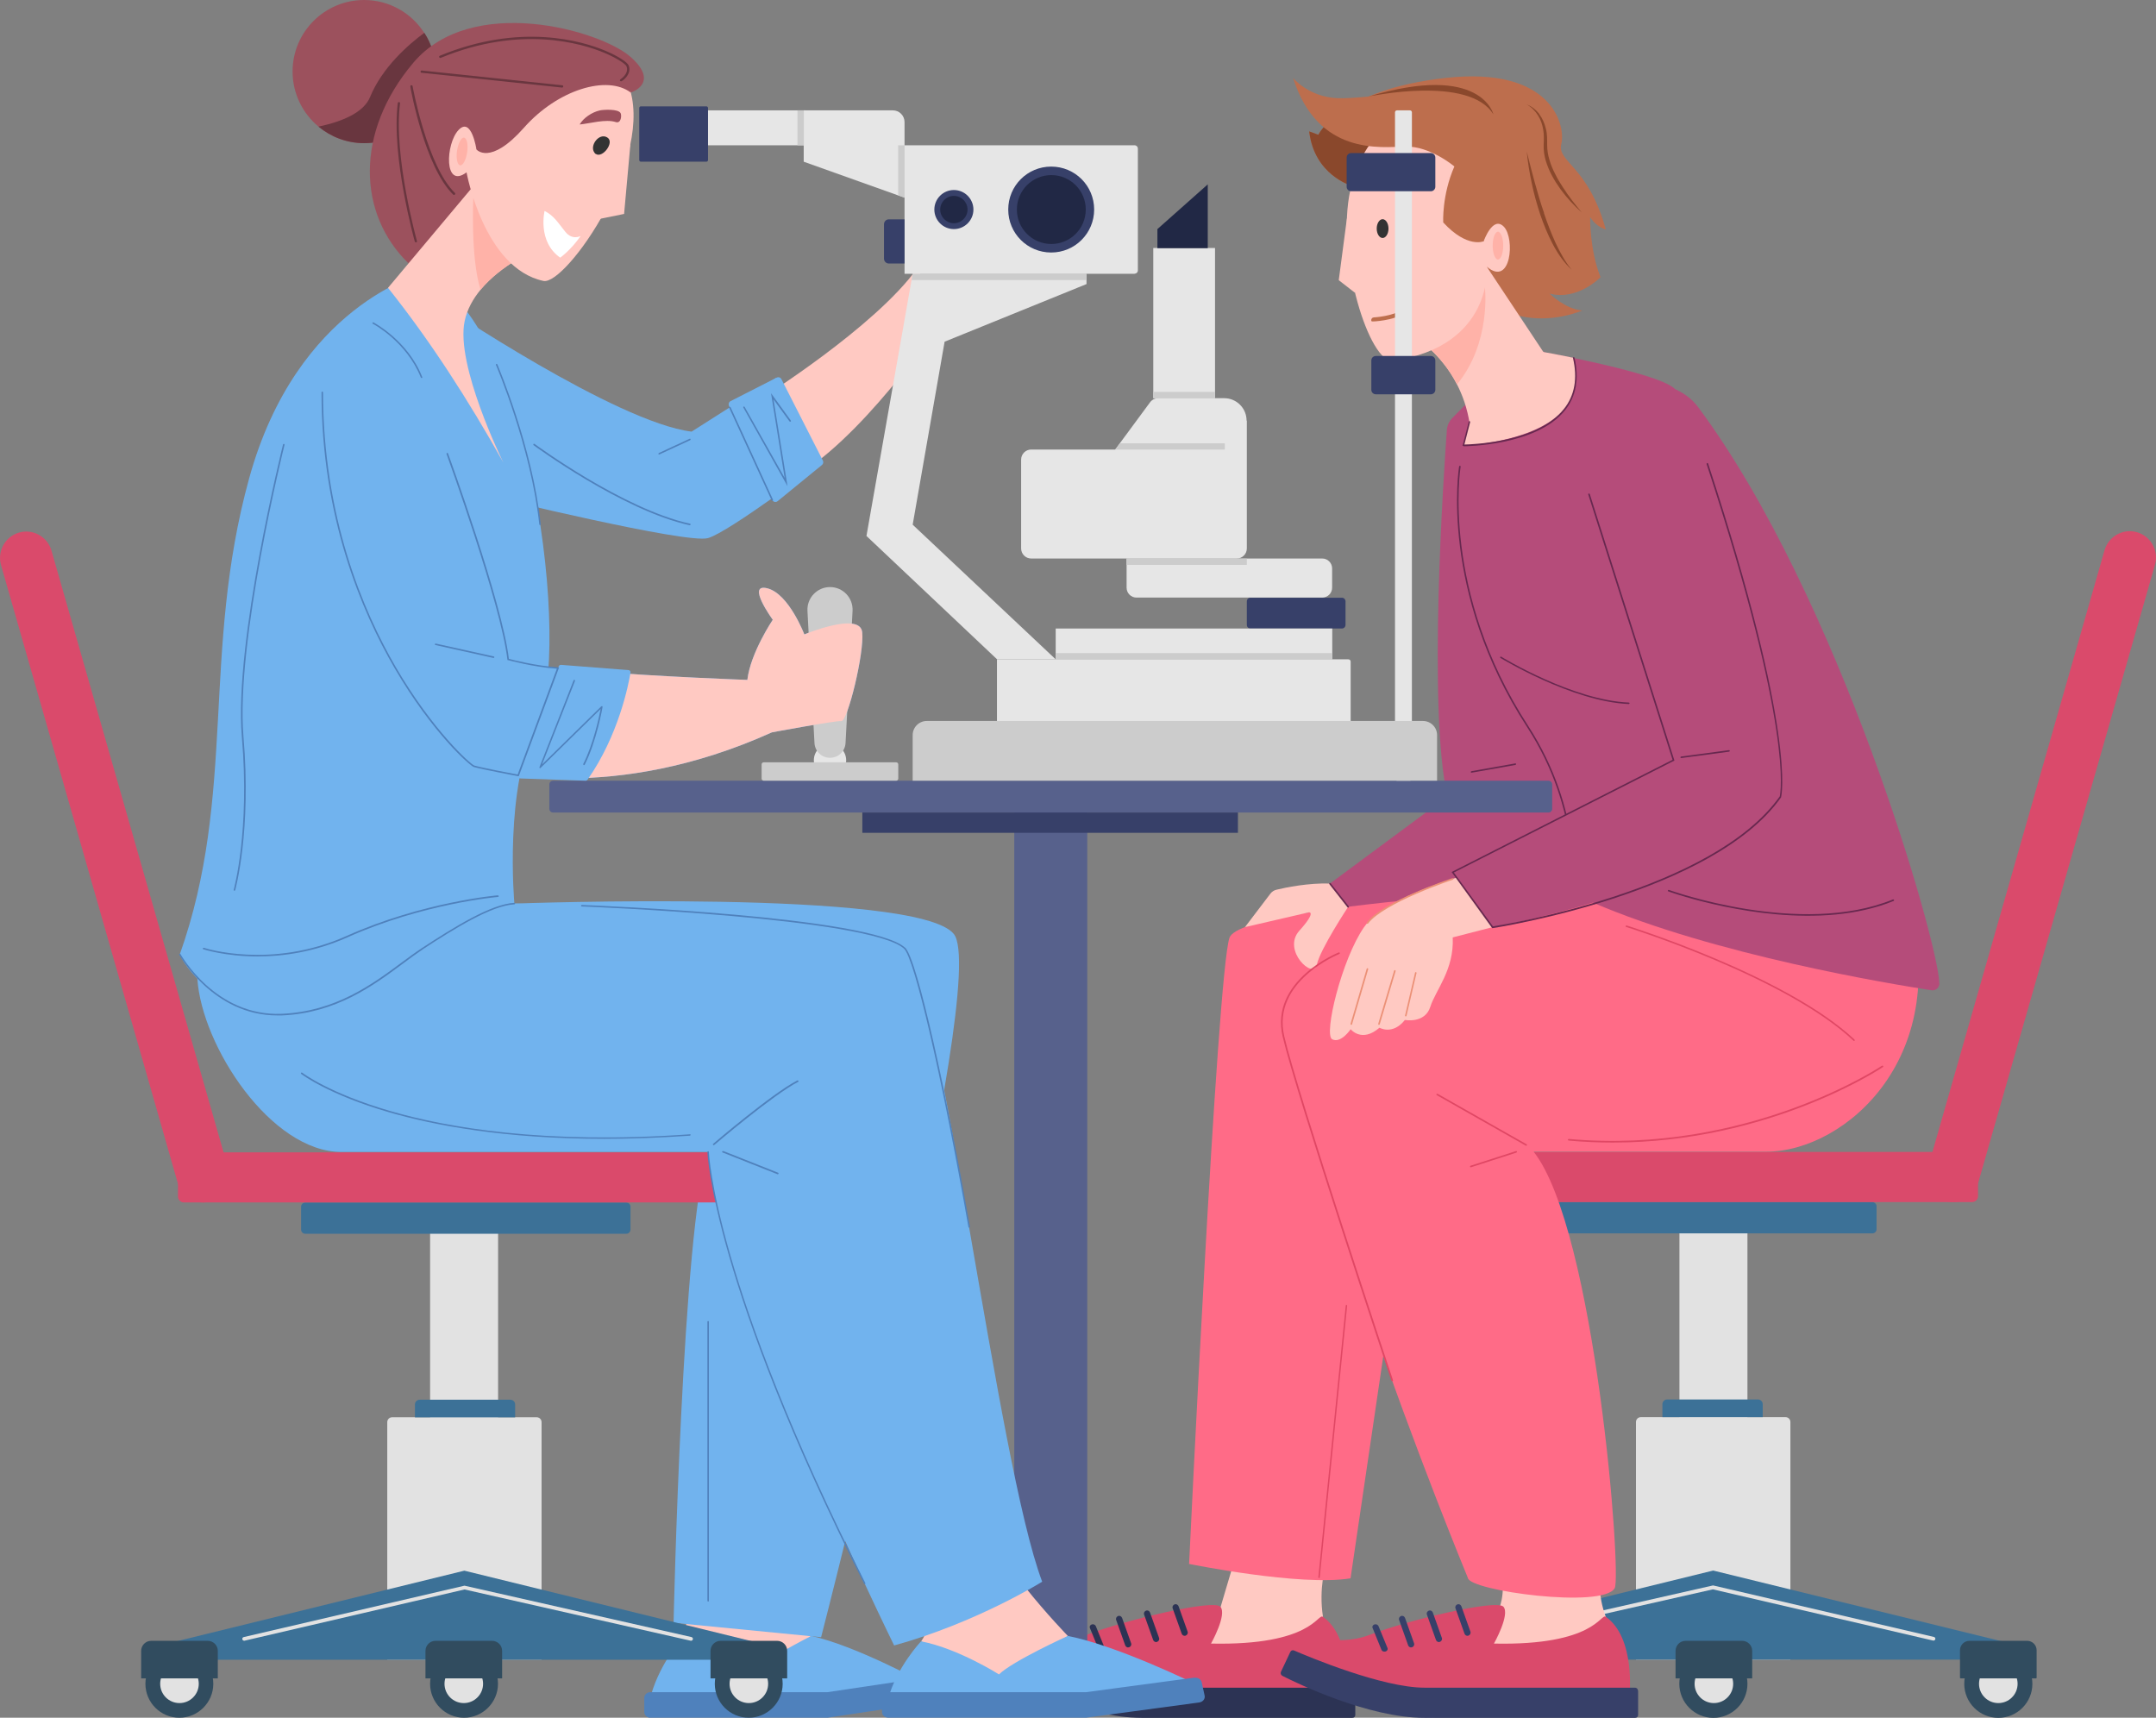 <?xml version="1.0" encoding="UTF-8"?><svg id="Layer_2" xmlns="http://www.w3.org/2000/svg" xmlns:xlink="http://www.w3.org/1999/xlink" viewBox="0 0 172.14 137.14"><rect x="0" y="0" width="172.14" height="137.14" fill="#808080" stroke="none"/><defs><style>.cls-1{fill:#e04764;}.cls-2{fill:#4f81bc;}.cls-3{fill:#fff;}.cls-4{fill:#212845;}.cls-5{fill:#57618c;}.cls-6{fill:#374069;}.cls-7{fill:#e2e2e2;}.cls-8{fill:#9c515d;}.cls-9{fill:#67284f;}.cls-10{fill:#b54c7a;}.cls-11{fill:#da4a6b;}.cls-12{fill:#333;}.cls-13{fill:#e6e6e6;}.cls-14{fill:#bd6e4d;}.cls-15{isolation:isolate;}.cls-15,.cls-16,.cls-17,.cls-18{fill:none;}.cls-19{fill:#71b3ee;}.cls-20{fill:#2c3354;}.cls-21{fill:#3c7197;}.cls-22{fill:#c4c5c4;}.cls-23{fill:#314c5f;}.cls-24{fill:#ccc;}.cls-17{clip-path:url(#clippath);}.cls-25{fill:#8a482c;}.cls-26{fill:#ffc9c2;}.cls-27{fill:#ff6b87;}.cls-18{clip-path:url(#clippath-1);}.cls-28{fill:#ffb2a8;}.cls-29{fill:#69363f;}.cls-30{fill:#eb9076;}</style><clipPath id="clippath"><rect class="cls-16" width="172.14" height="137.14"/></clipPath><clipPath id="clippath-1"><rect class="cls-16" x="-.22" y="-.23" width="172.5" height="137.5"/></clipPath></defs><g id="Layer_1-2"><g class="cls-17"><g class="cls-15"><g class="cls-18"><path class="cls-26" d="m105.86,124.9s-.59,1.92-.23,4.18c.35,2.26-10.52,4.08-10.52,4.08l2.35-4.88,1.88-6.34,6.53,2.96Z"/><path class="cls-11" d="m107.51,135.41s.51-4.65-1.89-6.33c-.42-.29-.88,2.31-8.93,2.14,0,0,1.3-2.31.75-2.94-.54-.63-7.59,1.06-10.65,2.23-3.06,1.17-4.82-.63-5.95,1.51,0,0,2.98,2.72,10.15,3.39,7.17.67,16.52,0,16.52,0"/><path class="cls-20" d="m108.2,134.97c0-.13-.1-.23-.23-.23h-16.82c-3.36,0-9.24-2.46-10.41-2.97-.12-.05-.25,0-.3.12l-.74,1.59c-.05.11,0,.25.1.31,1.13.58,6.85,3.36,11.36,3.36h16.82c.13,0,.23-.1.23-.23v-1.94Z"/><path class="cls-20" d="m94.59,130.6s.06,0,.08-.02c.13-.05.2-.19.15-.32l-.72-2.02c-.05-.13-.19-.2-.32-.15-.13.05-.2.19-.15.32l.72,2.02c.04.1.13.17.24.17"/><path class="cls-20" d="m92.3,131.1s.06,0,.09-.02c.13-.05.2-.19.15-.32l-.72-2.02c-.05-.13-.19-.2-.32-.15-.13.05-.2.19-.15.32l.72,2.02c.04.1.13.17.24.17"/><path class="cls-20" d="m90.08,131.52s.06,0,.08-.01c.13-.05.2-.19.15-.32l-.72-2.02c-.05-.13-.19-.2-.32-.15-.13.05-.2.19-.15.32l.72,2.02c.04.1.13.17.24.17"/><path class="cls-20" d="m87.97,131.86s.06,0,.08-.01c.13-.04.2-.17.15-.28l-.71-1.75c-.05-.11-.19-.17-.32-.13-.13.04-.2.17-.15.28l.71,1.75c.04.09.13.14.23.14"/><path class="cls-10" d="m118.35,30.94l-2.4,2.44c-.25.26-.41.6-.43.96-.25,3.47-1.53,22.17.04,29.26l-9.37,6.94,2.72,3.48,16.34-5.54s-.82-17.57-1.31-23.15c-.49-5.58-5.58-14.4-5.58-14.4"/><path class="cls-14" d="m107.89,14.82s-2.96-.84-3.36-4.33l.73.27s1.68-3.6,10.17-4.54c8.5-.94,9.59,3.81,9.23,5.27-.36,1.46,2.14,1.72,3.55,6.83,0,0-.73-.16-1.25-.99,0,0-.05,2.61.83,4.8,0,0-1.83,1.9-4.07,1.31,0,0,1.25,1.24,2.61,1.35,0,0-2.37,1.06-5.02.43-2.65-.63-13.42-10.39-13.42-10.39"/><rect class="cls-7" x="134.09" y="97.22" width="5.43" height="19.87"/><path class="cls-21" d="m123.84,98.47h25.66c.18,0,.33-.15.33-.33v-1.83c0-.18-.15-.33-.33-.33h-25.66c-.18,0-.33.15-.33.33v1.83c0,.19.15.33.33.33"/><path class="cls-23" d="m162.27,134.43c0,1.5-1.22,2.72-2.72,2.72s-2.72-1.22-2.72-2.72,1.22-2.72,2.72-2.72,2.72,1.22,2.72,2.72"/><path class="cls-7" d="m161.09,134.43c0,.85-.69,1.54-1.54,1.54s-1.54-.69-1.54-1.54.69-1.54,1.54-1.54,1.54.69,1.54,1.54"/><path class="cls-22" d="m116.78,134.43c0,1.5-1.22,2.72-2.72,2.72s-2.72-1.22-2.72-2.72,1.22-2.72,2.72-2.72,2.72,1.22,2.72,2.72"/><path class="cls-23" d="m139.52,134.43c0,1.5-1.22,2.72-2.72,2.72s-2.72-1.22-2.72-2.72,1.22-2.72,2.72-2.72,2.72,1.22,2.72,2.72"/><path class="cls-7" d="m138.38,134.43c0,.85-.69,1.54-1.54,1.54s-1.54-.69-1.54-1.54.69-1.54,1.54-1.54,1.54.69,1.54,1.54"/><path class="cls-7" d="m115.6,134.43c0,.85-.69,1.54-1.54,1.54s-1.54-.69-1.54-1.54.69-1.54,1.54-1.54,1.54.69,1.54,1.54"/><path class="cls-7" d="m142.94,132.5h-12.32v-18.97c0-.21.17-.39.39-.39h11.55c.21,0,.39.17.39.39v18.97Z"/><path class="cls-21" d="m136.78,125.39l-24.76,6.07c-.61.15-.5,1.04.13,1.04h49.27c.62,0,.73-.89.13-1.04l-24.76-6.07Z"/><path class="cls-23" d="m139.9,134h-6.12v-2.2c0-.44.36-.8.8-.8h4.52c.44,0,.8.36.8.8v2.2Z"/><path class="cls-7" d="m117.12,134h-6.12v-2.29c0-.39.32-.71.71-.71h4.7c.39,0,.71.32.71.71v2.29Z"/><path class="cls-23" d="m162.56,134h-6.02s-.05-.02-.05-.05v-2.2c0-.41.34-.75.75-.75h4.62c.41,0,.75.34.75.75v2.2s-.02.05-.05.05"/><path class="cls-7" d="m154.38,130.98s-.02,0-.03,0l-17.59-4.09-18.06,4.09c-.08.02-.16-.03-.18-.11-.02-.08.03-.16.11-.18l18.13-4.11h.03s17.62,4.11,17.62,4.11c.08.02.13.1.11.18-.02.07-.08.11-.14.11"/><path class="cls-21" d="m140.73,113.14h-8v-1.03c0-.21.17-.38.38-.38h7.25c.21,0,.38.17.38.38v1.03Z"/><path class="cls-11" d="m157.46,95.97h-47.56c-.26,0-.47-.21-.47-.47v-3.06c0-.26.21-.47.47-.47h47.56c.26,0,.47.21.47.47v3.06c0,.26-.21.47-.47.47"/><path class="cls-11" d="m155.93,95.97c-.19,0-.38-.03-.58-.08-1.11-.32-1.76-1.48-1.44-2.59l14.12-49.37c.32-1.11,1.48-1.76,2.59-1.44,1.11.32,1.75,1.48,1.44,2.59l-14.12,49.37c-.26.92-1.1,1.52-2.01,1.52"/><path class="cls-25" d="m104.53,10.49l.73.27s.73-1.57,3.69-2.91l3.56,6.69-2.88,1.82c-1.06-.93-1.74-1.54-1.74-1.54,0,0-2.96-.84-3.36-4.33"/><path class="cls-25" d="m109.27,7.71c9.04-2.72,9.97,1.43,9.97,1.43-1.92-3.17-9.97-1.43-9.97-1.43"/><path class="cls-25" d="m105.2,8.94c.07.12.16.24.26.34.04.05.11.09.16.14l.08.07.09.06.18.12.19.1c.51.26,1.07.39,1.63.49,1.13.18,2.29.14,3.45.15,1.16.01,2.33.02,3.49.13.58.06,1.17.15,1.73.35.55.2,1.07.52,1.46.96-.22-.19-.45-.37-.71-.5-.25-.14-.52-.23-.8-.31-.55-.16-1.13-.21-1.7-.25-.58-.03-1.15-.05-1.73-.05h-1.74s-.87-.02-.87-.02c-.29,0-.58,0-.87-.02l-.44-.02c-.15,0-.29-.03-.44-.04-.15-.02-.29-.03-.44-.05l-.43-.08c-.57-.12-1.15-.29-1.66-.6l-.19-.12c-.06-.04-.12-.09-.18-.14l-.09-.07-.08-.08c-.05-.05-.11-.1-.15-.16-.19-.22-.34-.5-.36-.79.02.14.08.28.16.4"/><path class="cls-25" d="m122.9,9.12c.26.34.43.75.53,1.17.11.42.1.86.1,1.28,0,.4.06.8.18,1.19.11.39.27.77.46,1.13.18.37.39.72.62,1.07.45.7.96,1.36,1.5,2-.63-.55-1.2-1.18-1.7-1.86-.49-.68-.92-1.43-1.17-2.26-.12-.41-.19-.85-.17-1.29.02-.42.03-.82-.04-1.22-.07-.4-.2-.79-.42-1.13-.22-.34-.51-.65-.88-.85.4.14.74.43,1,.76"/><path class="cls-25" d="m123.27,17.01c.27.8.57,1.59.92,2.36.18.38.37.76.58,1.12.21.37.45.72.72,1.05-.63-.58-1.12-1.3-1.52-2.06-.4-.76-.72-1.56-1-2.37-.13-.41-.26-.82-.37-1.23-.11-.41-.22-.83-.3-1.25-.18-.83-.32-1.68-.4-2.53.2.83.42,1.65.64,2.47.23.82.46,1.63.74,2.43"/><path class="cls-26" d="m127.71,125.79s-.14,1.61.5,3.29c.63,1.68-9.83,3.91-9.83,3.91l1.4-4.82s.9-2.46-.99-4.97c-1.89-2.5,8.93,2.59,8.93,2.59"/><path class="cls-27" d="m131.52,70.54s-32.38,1.39-33.36,4.34c-.99,2.95-3.22,49.98-3.22,49.98,0,0,8.87,1.81,12.89,1.15l5.55-37.67,18.15-17.81Z"/><path class="cls-27" d="m131.52,70.54s-22.86,2.37-27.13,8.28c-4.27,5.91,12.81,47.16,12.81,47.16.13,1.03,10.76,2.47,11.72.82.58-1-1.55-28.61-6.47-34.85h18.55c6.4,0,15.13-7.73,11.21-20.39l-20.7-1.03Z"/><path class="cls-10" d="m154.85,78.49c.01.35-.3.63-.64.57-3.19-.49-17.3-2.81-27.03-7-.37-.16-.73-.33-1.09-.52,0,0-.22-3.06-1.1-6.48-.5-1.94-1.21-3.99-2.21-5.67-3-5.01-8.09-13.82-5.94-23.83.32-1.52.82-3.06,1.51-4.63l3.45-3.33s.54.14,1.47.51c0,0,0,0,0,0,.66.26,1.52.63,2.52,1.13,2.75,1.38,7.66.4,9.79,3.26,11.26,15.12,19.15,42.62,19.26,45.98"/><path class="cls-26" d="m117.65,69.67s-6.97,1.8-8.74,4.35c-1.78,2.55-3.24,8.58-2.55,8.95.7.37,1.48-.8,1.48-.8,0,0,.88,1.11,2.3-.12,0,0,1.05.62,2.03-.62,0,0,1.6.31,2.03-1.05.43-1.35,1.91-2.95,1.79-5.54l3.18-.82-1.52-4.35Z"/><path class="cls-9" d="m125.56,71.36h0s-.06-.04-.05-.07c0-.06.81-6.48-3.6-13.27-7.02-10.81-5.43-20.68-5.41-20.78,0-.03.04-.06.07-.05.03,0,.06.04.05.07-.02.1-1.6,9.92,5.39,20.69,4.43,6.83,3.63,13.29,3.62,13.35,0,.03-.03.05-.06.05"/><path class="cls-10" d="m142.16,63.6s-2.89,4.77-14.98,8.46c-2.32.71-4.97,1.38-8.01,1.97l-3.18-4.39,9-4.57,8.62-4.38-8.85-27.86-1.5-4.71s0,0,0,0c.09.02,1.05.19,2.37.46,2.7.56,6.88,1.53,7.97,2.36.49.38,1.52,2.74,2.7,6.09,2.74,7.78,6.3,20.86,5.84,26.57"/><path class="cls-26" d="m107.64,72.4s-2.25,3.4-2.5,4.62c-.25,1.23-2.81-1.14-1.4-2.71,1.41-1.57.76-1.47.76-1.47l-5.1,1.18,2.03-2.67c.12-.16.3-.28.5-.32.71-.17,2.53-.55,4.27-.49l1.45,1.85Z"/><path class="cls-26" d="m113.03,26.98s3.81,2.19,4.38,7.35c0,0,5.74.05,7.25-4.07l-5.95-8.96-5.68,5.68Z"/><path class="cls-28" d="m116.33,30.69c-1.32-2.57-3.3-3.72-3.3-3.72l3.27-3.26,2.26-.76s.52,4.41-2.23,7.74"/><path class="cls-26" d="m118.72,21.3s.51,6.36-7.51,7.5c-1.83.26-4.59-8.24-3.39-13.66,1.2-5.42,5.28-6.83,7.62-6.57,2.34.26,3.02,10.69,3.02,10.69,0,0,.73-2.09,1.62-1.15.89.94.57,4.82-1.36,3.19"/><path class="cls-14" d="m109.69,25.66c-.12,0-.2.03-.21-.09,0-.12.09-.23.21-.23.54-.03,2.02-.23,2.38-.79.07-.1.21-.13.31-.07.1.07.12.08.06.19-.55.85-2.51.98-2.73.99h-.01Z"/><path class="cls-12" d="m110.86,18.25c0,.41-.21.75-.47.75s-.47-.34-.47-.75.21-.75.47-.75.47.34.47.75"/><path class="cls-14" d="m118.46,19.26s-1.3.59-3.23-1.5c0,0-.12-2.15.89-4.47,0,0-1.93-1.64-3.91-1.59-1.98.05-6.99.73-8.97-5.48,0,0,1.2,1.51,3.55,1.62,2.35.1,8.66-1.2,10.95.36,2.29,1.56.73,11.06.73,11.06"/><path class="cls-28" d="m119.18,19.61c0,.61.19,1.11.42,1.11s.42-.5.42-1.11-.19-1.11-.42-1.11-.42.5-.42,1.11"/><path class="cls-26" d="m124.77,32.82c-2.41,2.56-7.93,2.74-7.93,2.74.32-1.52.82-3.06,1.51-4.63l3.45-3.33s.54.15,1.47.51c0,0,0,0,0,0,.09.01,1.05.19,2.37.46.07.23.12.46.15.67.26,1.53-.21,2.7-1.03,3.58"/><path class="cls-9" d="m142.21,63.64v-.02s1.28-4.9-5.83-26.61c-.01-.03-.05-.05-.08-.04-.03.01-.05.05-.04.08,6.94,21.19,5.9,26.28,5.84,26.53-5.33,7.53-22,10.24-22.9,10.38l-3.12-4.3,17.61-8.94-6.76-21.28s-.04-.05-.08-.04c-.03.01-.05.04-.04.08l6.73,21.18-17.58,8.93-.06.03,3.24,4.48h.04c.18-.03,17.56-2.7,23.03-10.45"/><path class="cls-9" d="m116.84,35.63c.12,0,5.85-.03,8.12-2.88.89-1.12,1.14-2.53.75-4.19,0-.03-.04-.05-.07-.05-.03,0-.05.04-.05.07.38,1.62.14,3-.73,4.08-2.1,2.64-7.24,2.82-7.94,2.83l.46-1.79s-.01-.07-.04-.08c-.03,0-.07.01-.07.04l-.5,1.94h.08s0,0,0,0Z"/><path class="cls-9" d="m134.24,60.52s0,0,0,0l3.82-.51s.06-.04.05-.07c0-.03-.04-.06-.07-.05l-3.82.51s-.06.04-.05.07c0,.03.03.05.06.05"/><path class="cls-9" d="m117.48,61.57s-.06.04-.05.07c0,.03.03.05.06.05,0,0,0,0,.01,0l3.5-.62s.06-.04.05-.07c0-.03-.04-.06-.07-.05l-3.5.62Z"/><path class="cls-9" d="m130.05,56.21s.06-.03.06-.06c0-.03-.03-.06-.06-.06-4.49-.18-10.13-3.62-10.19-3.66-.03-.02-.07,0-.08.02-.02.03,0,.07.02.08.06.03,5.73,3.49,10.25,3.68h0Z"/><path class="cls-9" d="m151.22,71.84s-.05-.05-.08-.03c-7.4,3.02-17.78-.72-17.89-.76-.04-.01-.07,0-.08.04-.01.03,0,.07.04.08.02,0,.53.19,1.38.44,3.09.9,10.77,2.7,16.6.32.03-.01.05-.05.03-.08"/><path class="cls-26" d="m107.54,17.44l-.65,4.93,1.3,1.01s.9-4.63-.65-5.94"/><path class="cls-30" d="m115.97,70.11c-.22.07-5.53,1.83-6.84,3.54-.02.03-.02.07.01.09.01,0,.02.01.04.01.02,0,.04,0,.05-.02,1.29-1.68,6.72-3.48,6.78-3.5.03-.01.05-.05.04-.08-.01-.03-.05-.05-.08-.04"/><path class="cls-30" d="m109.2,77.3s-.07,0-.08.04l-1.29,4.4s0,.07.04.08c0,0,.01,0,.02,0,.03,0,.05-.02.06-.04l1.29-4.4s0-.07-.04-.08"/><path class="cls-30" d="m111.39,77.45s-.07,0-.08.04l-1.27,4.25s0,.07.04.08c0,0,.01,0,.02,0,.03,0,.05-.02.06-.04l1.27-4.25s0-.07-.04-.08"/><path class="cls-30" d="m113.05,77.61s-.07.01-.07.05l-.8,3.42s.01.07.05.07c0,0,0,0,.01,0,.03,0,.05-.02.06-.05l.8-3.42s-.01-.07-.05-.07"/><path class="cls-9" d="m106.24,70.51s-.06-.03-.09-.01c-.03.02-.03.06-.01.09l1.45,1.85s.03.02.05.02c.01,0,.03,0,.04-.01.03-.02.03-.06.01-.09l-1.45-1.85Z"/><path class="cls-1" d="m114.77,87.33s-.07,0-.08.02c-.02.03,0,.07.02.08l7.12,4.04s.02,0,.03,0c.02,0,.04-.01.05-.03.02-.03,0-.07-.02-.08l-7.12-4.04Z"/><path class="cls-1" d="m121.04,91.9l-3.63,1.17s-.05.05-.04.08c0,.03.03.04.06.04,0,0,.01,0,.02,0l3.63-1.17s.05-.04.04-.08c-.01-.03-.04-.05-.08-.04"/><path class="cls-1" d="m129.85,74.01c.13.04,12.74,3.99,18.14,9.08.01.01.03.02.04.02.02,0,.03,0,.04-.02.02-.03.02-.06,0-.09-5.42-5.11-18.07-9.07-18.19-9.11-.03-.01-.07,0-.08.04s0,.07.04.08"/><path class="cls-1" d="m150.36,85.1s-.06-.03-.09-.02c-.11.07-10.71,7.14-25.02,5.85-.03,0-.06.02-.07.06,0,.03.02.06.06.07,1.21.11,2.38.16,3.53.16,12.54,0,21.47-5.96,21.57-6.03.03-.02.04-.06.02-.09"/><path class="cls-1" d="m107.52,104.17s-.06.02-.07.05l-2.19,21.7s.02.06.05.07h0s.06-.02.06-.05l2.19-21.7s-.02-.06-.06-.07"/><path class="cls-1" d="m111.15,110.27s-.05-.02-.06-.04c-.08-.23-7.65-23.02-8.68-27.47-1.05-4.49,4.42-6.7,4.48-6.72.03-.01.07,0,.08.04.01.03,0,.07-.03.08-.05.02-5.43,2.19-4.4,6.58,1.03,4.44,8.6,27.22,8.68,27.45.01.03,0,.07-.04.08,0,0-.01,0-.02,0"/><path class="cls-11" d="m130.1,135.41s.51-4.65-1.89-6.33c-.42-.29-.88,2.31-8.93,2.14,0,0,1.3-2.31.76-2.94-.55-.63-7.59,1.06-10.65,2.23-3.06,1.17-4.82-.63-5.95,1.51,0,0,2.98,2.72,10.15,3.39,7.17.67,16.52,0,16.52,0"/><path class="cls-6" d="m130.78,134.97c0-.13-.11-.23-.23-.23h-16.82c-3.36,0-9.24-2.46-10.41-2.97-.12-.05-.25,0-.3.12l-.75,1.59c-.05.11,0,.25.11.31,1.13.58,6.85,3.36,11.36,3.36h16.82c.13,0,.23-.1.23-.23v-1.94Z"/><path class="cls-6" d="m117.17,130.6s.06,0,.08-.02c.13-.05.2-.19.15-.32l-.72-2.02c-.05-.13-.19-.2-.32-.15-.13.05-.2.19-.15.32l.72,2.02c.04.1.13.17.24.17"/><path class="cls-6" d="m114.89,131.1s.06,0,.08-.02c.13-.05.2-.19.15-.32l-.72-2.02c-.05-.13-.19-.2-.32-.15-.13.05-.2.19-.15.32l.72,2.02c.04.1.13.17.24.17"/><path class="cls-6" d="m112.67,131.52s.06,0,.08-.01c.13-.05.2-.19.15-.32l-.72-2.02c-.05-.13-.19-.2-.32-.15s-.2.19-.15.32l.72,2.02c.04.1.13.17.24.17"/><path class="cls-6" d="m110.55,131.86s.06,0,.08-.01c.13-.04.2-.17.15-.28l-.72-1.75c-.05-.11-.19-.17-.32-.13-.13.04-.2.17-.15.28l.71,1.75c.04.09.13.14.23.14"/><path class="cls-13" d="m67.56,60.69c0,.71-.58,1.29-1.29,1.29s-1.29-.58-1.29-1.29.58-1.29,1.29-1.29,1.29.58,1.29,1.29"/><path class="cls-26" d="m64.77,130.61s-3.28-.42-2.83-2.93c.46-2.51-5.39-2.42-5.39-2.42l-2.3,5.78,5.52,3.57,5-4Z"/><path class="cls-19" d="m73.95,134.46s-5.58-3.07-9.18-3.85c0,0-3.94,1.99-4.93,3.07,0,0-2.94-2.08-5.58-2.64,0,0-1.77,2.08-2.38,4.67h14.5l7.57-1.25Z"/><path class="cls-2" d="m73.84,133.94l-7.78,1.16s-.05,0-.07,0h-14.08c-.26,0-.47.21-.47.47v1.1c0,.26.21.47.47.47h14.08s.05,0,.07,0l8.12-1.22c.26-.04.44-.29.39-.55l-.2-1.05c-.05-.25-.28-.41-.53-.37"/><path class="cls-26" d="m60.81,31.79s9.03-5.66,12.4-10.34l2.3,3.69s-5.83,8.87-11.33,12.48l-3.37-5.83Z"/><rect class="cls-13" x="56.17" y="8.81" width="8.17" height="2.79"/><path class="cls-8" d="m34.79,5.72c0,3.15-2.56,5.71-5.71,5.71-1.39,0-2.66-.5-3.65-1.32-1.26-1.05-2.07-2.63-2.07-4.4C23.36,2.56,25.92,0,29.07,0c2.01,0,3.78,1.04,4.79,2.61.58.89.92,1.96.92,3.1"/><path class="cls-29" d="m34.79,5.72c0,3.15-2.56,5.71-5.71,5.71-1.39,0-2.66-.5-3.65-1.32,1.96-.42,3.61-1.14,4.11-2.35.97-2.36,3.03-4.18,4.34-5.14.58.89.92,1.96.92,3.1"/><path class="cls-8" d="m50.36,7.39s2.38-.74-.02-2.85c-2.4-2.12-12.66-5.06-17.34.47-4.68,5.54-4.45,12.07-.38,16.02l17.73-13.64Z"/><rect class="cls-5" x="80.98" y="64.69" width="5.83" height="72.4"/><path class="cls-5" d="m123.63,64.87H44.16c-.17,0-.3-.13-.3-.3v-1.94c0-.17.13-.3.3-.3h79.47c.17,0,.3.13.3.3v1.94c0,.17-.13.3-.3.3"/><rect class="cls-6" x="68.85" y="64.87" width="29.99" height="1.62"/><path class="cls-6" d="m56.4,12.91h-5.23c-.07,0-.13-.06-.13-.13v-4.16c0-.07.06-.13.13-.13h5.23c.07,0,.13.06.13.13v4.16c0,.07-.06.13-.13.13"/><path class="cls-13" d="m72.22,9.73v6.05l-.51-.18-7.54-2.69v-4.1h7.12c.51,0,.93.42.93.93"/><path class="cls-13" d="m90.59,21.86h-18.37v-10.26h18.37c.15,0,.26.12.26.26v9.73c0,.15-.12.26-.26.26"/><path class="cls-6" d="m72.22,21.04h-1.25c-.21,0-.39-.17-.39-.39v-2.75c0-.21.17-.39.39-.39h1.25v3.53Z"/><path class="cls-6" d="m77.72,16.73c0,.86-.7,1.56-1.56,1.56s-1.56-.7-1.56-1.56.7-1.56,1.56-1.56,1.56.7,1.56,1.56"/><path class="cls-4" d="m77.25,16.73c0,.6-.49,1.09-1.09,1.09s-1.09-.49-1.09-1.09.49-1.09,1.09-1.09,1.09.49,1.09,1.09"/><path class="cls-6" d="m87.36,16.73c0,1.89-1.53,3.43-3.43,3.43s-3.43-1.53-3.43-3.43,1.53-3.43,3.43-3.43,3.43,1.53,3.43,3.43"/><path class="cls-4" d="m86.69,16.73c0,1.52-1.23,2.75-2.75,2.75s-2.75-1.23-2.75-2.75,1.23-2.75,2.75-2.75,2.75,1.23,2.75,2.75"/><rect class="cls-13" x="92.08" y="19.8" width="4.93" height="11.99"/><polygon class="cls-4" points="96.43 19.81 92.41 19.81 92.41 18.29 96.43 14.72 96.43 19.81"/><path class="cls-13" d="m99.55,33.58v10.21c0,.44-.36.8-.8.8h-16.42c-.44,0-.8-.36-.8-.8v-7.1c0-.44.36-.8.8-.8h6.71s.37-.5.37-.5l2.42-3.28c.15-.2.39-.32.64-.32h5.27c.99,0,1.79.8,1.79,1.79"/><path class="cls-13" d="m106.36,45.39v1.53c0,.44-.36.79-.79.79h-14.83c-.44,0-.79-.36-.79-.79v-2.33h15.62c.44,0,.79.36.79.79"/><path class="cls-6" d="m107.14,50.18h-7.3c-.16,0-.29-.13-.29-.29v-1.88c0-.16.13-.29.29-.29h7.3c.16,0,.29.13.29.29v1.88c0,.16-.13.29-.29.29"/><rect class="cls-13" x="84.29" y="50.18" width="22.08" height="2.46"/><path class="cls-13" d="m107.84,57.57h-28.24v-4.93h28.06c.1,0,.18.08.18.18v4.74Z"/><polygon class="cls-13" points="86.75 21.86 86.75 22.68 75.42 27.28 72.87 41.89 84.29 52.64 79.61 52.64 69.18 42.79 72.78 22.36 72.87 21.86 86.75 21.86"/><path class="cls-19" d="m41.06,72.14s32.14-1.19,35.09,2.42c2.96,3.61-10.59,56.15-10.59,56.15l-11.78-1.15s.7-31.69,2.75-37.6c2.05-5.91-15.47-19.82-15.47-19.82"/><path class="cls-19" d="m35.15,24.24s14.04,9.48,20.07,10.22l6.77-4.31,3.45,6.86s-7.22,5.46-8.91,5.95c-1.68.49-17.32-3.32-17.32-3.32l-4.06-15.39Z"/><rect class="cls-7" x="34.34" y="97.25" width="5.43" height="19.86"/><path class="cls-21" d="m50.01,98.5h-25.64c-.18,0-.33-.15-.33-.33v-1.83c0-.18.15-.33.33-.33h25.64c.18,0,.33.15.33.33v1.83c0,.18-.15.33-.33.33"/><path class="cls-23" d="m11.61,134.43c0,1.5,1.22,2.71,2.71,2.71s2.71-1.22,2.71-2.71-1.22-2.71-2.71-2.71-2.71,1.22-2.71,2.71"/><path class="cls-7" d="m12.79,134.43c0,.85.69,1.54,1.54,1.54s1.54-.69,1.54-1.54-.69-1.54-1.54-1.54-1.54.69-1.54,1.54"/><path class="cls-23" d="m57.07,134.43c0,1.5,1.22,2.71,2.71,2.71s2.71-1.22,2.71-2.71-1.22-2.71-2.71-2.71-2.71,1.22-2.71,2.71"/><path class="cls-23" d="m34.34,134.43c0,1.5,1.22,2.71,2.71,2.71s2.71-1.22,2.71-2.71-1.22-2.71-2.71-2.71-2.71,1.22-2.71,2.71"/><path class="cls-7" d="m35.49,134.43c0,.85.69,1.54,1.54,1.54s1.54-.69,1.54-1.54-.69-1.54-1.54-1.54-1.54.69-1.54,1.54"/><path class="cls-7" d="m58.25,134.43c0,.85.69,1.54,1.54,1.54s1.54-.69,1.54-1.54-.69-1.54-1.54-1.54-1.54.69-1.54,1.54"/><path class="cls-7" d="m30.93,132.5h12.31v-18.96c0-.21-.17-.39-.39-.39h-11.54c-.21,0-.39.17-.39.39v18.96Z"/><path class="cls-21" d="m37.08,125.4l24.74,6.07c.61.15.5,1.04-.13,1.04H12.46c-.62,0-.73-.89-.13-1.04l24.74-6.07Z"/><path class="cls-23" d="m33.97,134h6.12v-2.2c0-.44-.36-.8-.8-.8h-4.52c-.44,0-.8.36-.8.8v2.2Z"/><path class="cls-23" d="m56.73,134h6.12v-2.2c0-.44-.36-.8-.8-.8h-4.52c-.44,0-.8.36-.8.8v2.2Z"/><path class="cls-23" d="m11.27,134h6.12v-2.2c0-.44-.36-.8-.8-.8h-4.52c-.44,0-.8.36-.8.8v2.2Z"/><path class="cls-7" d="m19.49,130.99s.02,0,.03,0l17.57-4.09,18.05,4.09c.08.02.16-.03.18-.11.02-.08-.03-.16-.11-.18l-18.11-4.1h-.03s-17.61,4.1-17.61,4.1c-.08.02-.13.1-.11.18.02.07.08.11.14.11"/><path class="cls-21" d="m33.14,113.16h7.99v-1.03c0-.21-.17-.38-.38-.38h-7.24c-.21,0-.38.17-.38.38v1.03Z"/><path class="cls-26" d="m85.26,130.61s-6.92-7.13-6.41-9.64c.51-2.51-4.94,4.44-4.94,4.44.45,2.17.63,4.2-.36,5.63l6.14,3.57,5.57-4Z"/><path class="cls-11" d="m14.68,96h47.56c.26,0,.47-.21.47-.47v-3.06c0-.26-.21-.47-.47-.47H14.68c-.26,0-.47.21-.47.47v3.06c0,.26.21.47.47.47"/><path class="cls-11" d="m16.21,96c.19,0,.38-.03.58-.08,1.11-.32,1.76-1.48,1.44-2.59L4.11,43.96c-.32-1.11-1.48-1.76-2.59-1.44-1.11.32-1.75,1.48-1.44,2.59l14.12,49.37c.26.92,1.1,1.52,2.01,1.52"/><path class="cls-19" d="m41.06,72.14s28.2.62,31.15,3.57c2.96,2.95,7.4,41.04,11,50.57,0,0-5.25,3.28-11.82,5.09,0,0-14.12-28.73-14.86-39.4h-29.27c-5.62,0-11.15-8.44-11.5-13.82,0,0,22.72-6.78,25.3-6"/><path class="cls-19" d="m33.68,21.86s-9.97,2.46-13.79,16.34c-3.82,13.87-.99,25.2-5.54,38.01,0,0,1.97,4.43,8.13,4.8,6.16.37,12.81-8.13,18.59-8.87,0,0-.86-9.32,1.85-14.57,2.71-5.25-.37-32.18-9.23-35.71"/><path class="cls-19" d="m67.17,57.57c-.49-.04-5.54.9-5.54.9-6.37,2.87-11.96,3.65-16.11,3.67-4.77.02-7.65-.96-7.65-.96-11.21-11.21-10.59-29.39-10.59-29.39,0,0,4.48-9.19,7.51-2.38,3.02,6.81,5.79,23.23,5.79,23.23.95.37,3.6.69,6.62.94,5.58.46,12.47.7,12.47.7.25-2.16,2.03-4.8,2.03-4.8,0,0-2.16-2.95-.43-2.51,1.72.44,2.95,3.68,2.95,3.68,0,0,4.43-1.85,4.62-.18.18,1.66-1.17,7.14-1.66,7.1"/><path class="cls-19" d="m58.34,32.02l3.67-1.87c.14-.07.31-.02.38.12l3.31,6.5c.06.12.03.27-.07.35l-3.54,2.89c-.14.12-.36.07-.44-.1l-3.45-7.52c-.06-.14,0-.3.13-.37"/><path class="cls-24" d="m71.55,62.33h-10.57c-.1,0-.17-.08-.17-.17v-1.13c0-.1.08-.17.17-.17h10.57c.1,0,.17.08.17.17v1.13c0,.1-.08.17-.17.17"/><path class="cls-24" d="m66.27,60.5c-.66,0-1.2-.51-1.24-1.17l-.56-10.55c-.06-1.03.76-1.91,1.8-1.91s1.86.87,1.8,1.91l-.56,10.55c-.04.66-.58,1.17-1.24,1.17"/><path class="cls-26" d="m42.62,20.02s-2.58,1.1-4.25,3.11c-.59.72-1.07,1.55-1.27,2.5-.75,3.5,3.02,11.17,3.09,11.3-2.8-5-5.83-9.71-9.21-13.95l6.6-7.87,4.97,4.83.07.06Z"/><path class="cls-28" d="m42.62,20.02s-2.58,1.1-4.25,3.11c-.81-2.52-.58-7.32-.58-7.32l4.76,4.14.07.06Z"/><path class="cls-26" d="m37.25,13.76s1.38,7.65,6.14,8.67c1.78.38,9.05-9.97,6.75-15.74-2.3-5.77-12.1,5.24-12.1,5.24,0,0-.39-2.65-1.43-1.55-1.04,1.1-1.18,4.75.64,3.38"/><path class="cls-3" d="m43.48,16.84s-.59,2.45,1.25,3.73c0,0,.85-.6,1.63-1.73,0,0-.66.37-1.22-.33-.57-.7-.89-1.28-1.66-1.67"/><path class="cls-26" d="m67.17,57.57c-.49-.04-5.54.9-5.54.9-6.37,2.87-11.96,3.65-16.11,3.67l1.68-8.56c5.58.46,12.47.7,12.47.7.25-2.16,2.03-4.8,2.03-4.8,0,0-2.16-2.95-.43-2.51,1.72.44,2.95,3.68,2.95,3.68,0,0,4.43-1.85,4.62-.18.18,1.66-1.17,7.14-1.66,7.1"/><path class="cls-19" d="m50.34,53.7c-.15.93-.95,5.02-3.43,8.55-.04.05-.09.08-.16.08l-5.21-.18c-.12,0-.21-.13-.16-.24l3.23-8.71c.03-.08.1-.12.18-.12l5.39.42c.11,0,.18.1.16.21"/><path class="cls-12" d="m47.57,12.3s-.09-.07-.12-.13c-.39-.55.38-1.59,1.03-1.2.63.37-.37,1.69-.91,1.32"/><path class="cls-8" d="m46.27,9.94c.85-.08,2.09-.46,2.91-.19.41.12.47-.53.37-.72-.19-.35-1.39-.28-1.68-.21-.6.14-1.28.58-1.59,1.12"/><polygon class="cls-26" points="50.34 11.43 49.83 17.08 47.66 17.52 50.34 11.43"/><path class="cls-8" d="m38.04,11.93s1.08,1.33,3.79-1.73c2.71-3.06,6.66-4.23,8.53-2.81l.22-1.91-3.64-1.72-7.18,2.46-1.72,5.71Z"/><path class="cls-28" d="m37.3,12.15c-.09.61-.34,1.08-.56,1.05-.22-.03-.34-.55-.25-1.16.09-.61.34-1.08.56-1.05.22.03.34.55.25,1.16"/><path class="cls-29" d="m49.59,6.5s-.06-.02-.08-.04c-.03-.04-.01-.1.03-.13.03-.02.71-.46.48-1.04-.07-.16-.67-.61-1.76-1.07-1.81-.76-6.71-2.23-13.07.4-.05.02-.1,0-.12-.05-.02-.05,0-.1.05-.12,6.43-2.66,11.38-1.17,13.21-.4,1.09.46,1.76.93,1.86,1.17.24.58-.26,1.08-.55,1.26-.02,0-.03.01-.05.01"/><path class="cls-29" d="m44.87,6.99h0s-11.21-1.18-11.21-1.18c-.05,0-.09-.05-.08-.1,0-.05.05-.09.1-.08l11.21,1.18c.05,0,.09.05.08.1,0,.05-.05.08-.09.08"/><path class="cls-29" d="m33.21,19.36s-.08-.03-.09-.07c-.02-.07-1.89-6.78-1.36-11.06,0-.05.05-.09.1-.08.05,0,.09.05.08.1-.53,4.24,1.33,10.92,1.35,10.99.01.05-.01.1-.06.11,0,0-.02,0-.03,0"/><path class="cls-29" d="m36.25,15.57s-.05,0-.06-.03c-2.25-2.17-3.39-8.37-3.43-8.63,0-.05.02-.1.07-.11.05,0,.1.02.11.07.01.06,1.17,6.4,3.38,8.53.04.04.04.09,0,.13-.02.02-.04.03-.07.03"/><path class="cls-13" d="m112.57,62.33h-1.03c-.09,0-.16-.07-.16-.16V8.97c0-.09.07-.16.16-.16h1.03c.09,0,.16.07.16.16v53.2c0,.09-.07.16-.16.16"/><path class="cls-6" d="m114.24,15.27h-6.36c-.2,0-.36-.16-.36-.36v-2.33c0-.2.16-.36.36-.36h6.36c.2,0,.36.16.36.36v2.33c0,.2-.16.36-.36.36"/><path class="cls-6" d="m114.24,31.48h-4.39c-.2,0-.36-.16-.36-.36v-2.34c0-.2.16-.36.36-.36h4.39c.2,0,.36.16.36.36v2.34c0,.2-.16.36-.36.36"/><path class="cls-2" d="m43.06,41.87s.03.06.06.06h0s.06-.03.05-.07c-.65-6.19-3.44-12.71-3.46-12.77-.01-.03-.05-.05-.08-.03-.03.01-.05.05-.03.08.03.07,2.8,6.57,3.46,12.74"/><path class="cls-2" d="m61.6,39.94s.03.04.06.04c0,0,.02,0,.03,0,.03-.01.04-.05.03-.08l-3.39-7.39s-.05-.04-.08-.03c-.03.01-.04.05-.03.08l3.39,7.39Z"/><path class="cls-2" d="m37.85,61.24c.63.18,3.4.71,3.52.73h.05s3.22-8.69,3.22-8.69h-.08c-1.79-.12-3.64-.6-3.93-.68-.53-4.48-4.81-16.28-4.86-16.4-.01-.03-.05-.05-.08-.04-.03.01-.05.05-.04.08.04.12,4.35,11.98,4.86,16.41v.04s.04.01.04.01c.02,0,1.98.55,3.91.69l-3.13,8.45c-.39-.07-2.88-.55-3.46-.72-.28-.08-3.31-2.78-6.26-7.84-2.65-4.55-5.81-12.06-5.82-21.96,0-.03-.03-.06-.06-.06s-.06.03-.06.06c0,9.93,3.18,17.46,5.84,22.03,3.02,5.18,6.03,7.81,6.33,7.89"/><path class="cls-2" d="m62.88,38.83l-1.12-6.94,1.28,1.76s.06.03.09.01c.03-.02.03-.06.01-.09l-1.58-2.18,1.09,6.77-3.2-5.68s-.05-.04-.08-.02c-.03.02-.04.05-.02.08l3.53,6.28Z"/><path class="cls-2" d="m46.6,61.09s.07,0,.08-.03c.94-1.83,1.43-4.59,1.43-4.61,0-.03,0-.05-.03-.07-.02-.01-.05,0-.07.01l-4.73,4.64,2.63-6.67s0-.07-.03-.08c-.03-.01-.07,0-.08.03l-2.73,6.94s0,.06.02.07c.01,0,.02.01.03.01.02,0,.03,0,.04-.02l4.8-4.71c-.13.66-.6,2.85-1.39,4.39-.02.03,0,.07.03.08"/><path class="cls-2" d="m33.72,75.81c2.59-1.69,5.51-3.51,7.35-3.61.03,0,.06-.03.06-.06,0-.03-.03-.06-.06-.06-1.87.1-4.81,1.93-7.41,3.63-.49.32-1.01.71-1.57,1.12-2.36,1.75-5.3,3.93-9.61,4.11-5.28.22-8.04-4.72-8.07-4.77-.02-.03-.05-.04-.08-.02-.03.02-.04.05-.02.08.03.05,2.7,4.84,7.83,4.84.12,0,.23,0,.35,0,4.35-.18,7.31-2.38,9.68-4.14.55-.41,1.08-.8,1.56-1.12"/><path class="cls-2" d="m18.7,71.11s.01,0,.02,0c.03,0,.05-.02.06-.04.01-.05,1.31-4.7.66-12.25-.65-7.54,3.24-23.15,3.28-23.31,0-.03-.01-.07-.04-.07-.03,0-.07.01-.08.04-.04.16-3.93,15.79-3.29,23.35.65,7.53-.64,12.16-.65,12.21,0,.03,0,.07.04.08"/><path class="cls-2" d="m16.24,75.79s1.75.57,4.33.57c2,0,4.51-.34,7.16-1.52,6.04-2.71,11.98-3.23,12.03-3.23.03,0,.06-.03.06-.07,0-.03-.04-.06-.07-.06-.06,0-6.01.53-12.07,3.24-6.03,2.7-11.35.97-11.4.95-.03-.01-.07,0-.08.04-.01.03,0,.07.04.08"/><path class="cls-2" d="m33.6,30.14s.03.04.06.04c0,0,.02,0,.02,0,.03-.01.05-.05.03-.08-1.14-2.91-3.86-4.34-3.89-4.36-.03-.02-.07,0-.08.03-.02.03,0,.07.03.08.03.01,2.7,1.43,3.83,4.29"/><path class="cls-2" d="m55.07,41.93s0,0,.01,0c.03,0,.05-.02.06-.05,0-.03-.01-.07-.05-.07-5.34-1.17-12.34-6.32-12.41-6.37-.03-.02-.07-.01-.09.01-.02.03-.01.07.01.09.07.05,7.09,5.21,12.45,6.39"/><path class="cls-2" d="m52.62,36.28s.02,0,.03,0l2.46-1.14s.04-.05.03-.08c-.01-.03-.05-.04-.08-.03l-2.46,1.14s-.04.05-.03.08c.01.02.03.04.06.04"/><path class="cls-2" d="m34.77,51.5l4.63,1.03s0,0,.01,0c.03,0,.05-.02.06-.05,0-.03-.01-.07-.05-.07l-4.63-1.03s-.07.01-.07.05c0,.03.01.07.05.07"/><path class="cls-2" d="m72.26,75.66c-2.75-2.51-24.87-3.37-25.81-3.41-.03,0-.06.03-.06.06,0,.03.03.06.06.06.23,0,23.01.9,25.73,3.37.84.77,3.05,10.32,5.14,22.22,0,.03.03.05.06.05,0,0,0,0,.01,0,.03,0,.06-.04.05-.07-1.82-10.39-4.19-21.38-5.18-22.29"/><path class="cls-2" d="m63.74,86.29s-.05-.04-.08-.03c-2.02,1.04-6.68,5.02-6.72,5.06-.03.02-.03.06,0,.09.01.01.03.02.05.02.01,0,.03,0,.04-.02.05-.04,4.7-4.01,6.7-5.04.03-.02.04-.05.03-.08"/><path class="cls-2" d="m57.74,91.9s-.07,0-.08.03c-.01.03,0,.07.03.08l4.39,1.74s.02,0,.02,0c.02,0,.05-.01.06-.04.01-.03,0-.07-.03-.08l-4.39-1.74Z"/><path class="cls-2" d="m55.08,90.56c-11.65.83-19.44-.55-23.93-1.86-4.86-1.41-7-3.04-7.02-3.06-.03-.02-.07-.02-.09.01-.02.03-.02.07.01.09.02.02,2.17,1.66,7.05,3.07,3.55,1.03,9.18,2.11,17.14,2.11,2.11,0,4.39-.08,6.84-.25.03,0,.06-.03.06-.07,0-.03-.04-.06-.07-.06"/><path class="cls-2" d="m56.54,105.46s-.06.03-.06.06v22.29s.03.06.06.06.06-.03.06-.06v-22.29s-.03-.06-.06-.06"/><path class="cls-2" d="m69.04,126.47s-.04-.01-.05-.03c-12.1-24-12.5-34.37-12.51-34.47,0-.03.03-.06.06-.06.03,0,.06.03.06.06,0,.1.41,10.45,12.49,34.42.02.03,0,.07-.03.08,0,0-.02,0-.03,0"/><path class="cls-19" d="m95.48,134.46s-6.22-3.07-10.22-3.85c0,0-4.39,1.99-5.5,3.07,0,0-3.28-2.08-6.22-2.64,0,0-1.98,2.08-2.65,4.67h16.15l8.44-1.25Z"/><path class="cls-2" d="m95.36,133.94l-8.66,1.16s-.05,0-.08,0h-15.68c-.29,0-.52.21-.52.47v1.1c0,.26.23.47.52.47h15.68s.05,0,.08,0l9.05-1.22c.29-.04.49-.29.43-.55l-.23-1.05c-.05-.25-.31-.41-.59-.37"/><rect class="cls-24" x="63.67" y="8.81" width=".51" height="2.79"/><polygon class="cls-24" points="72.22 11.6 72.22 15.78 71.71 15.6 71.71 11.6 72.22 11.6"/><polygon class="cls-24" points="86.75 21.86 86.75 22.36 72.78 22.36 72.87 21.86 86.75 21.86"/><polygon class="cls-24" points="97.79 35.39 97.79 35.89 89.05 35.89 89.42 35.39 97.79 35.39"/><rect class="cls-24" x="89.94" y="44.6" width="9.61" height=".5"/><rect class="cls-24" x="84.29" y="52.14" width="22.08" height=".5"/><rect class="cls-24" x="92.08" y="31.29" width="4.93" height=".5"/><path class="cls-24" d="m114.74,62.33h-41.87v-3.64c0-.62.5-1.13,1.13-1.13h39.61c.62,0,1.13.5,1.13,1.13v3.64Z"/></g></g></g></g></svg>